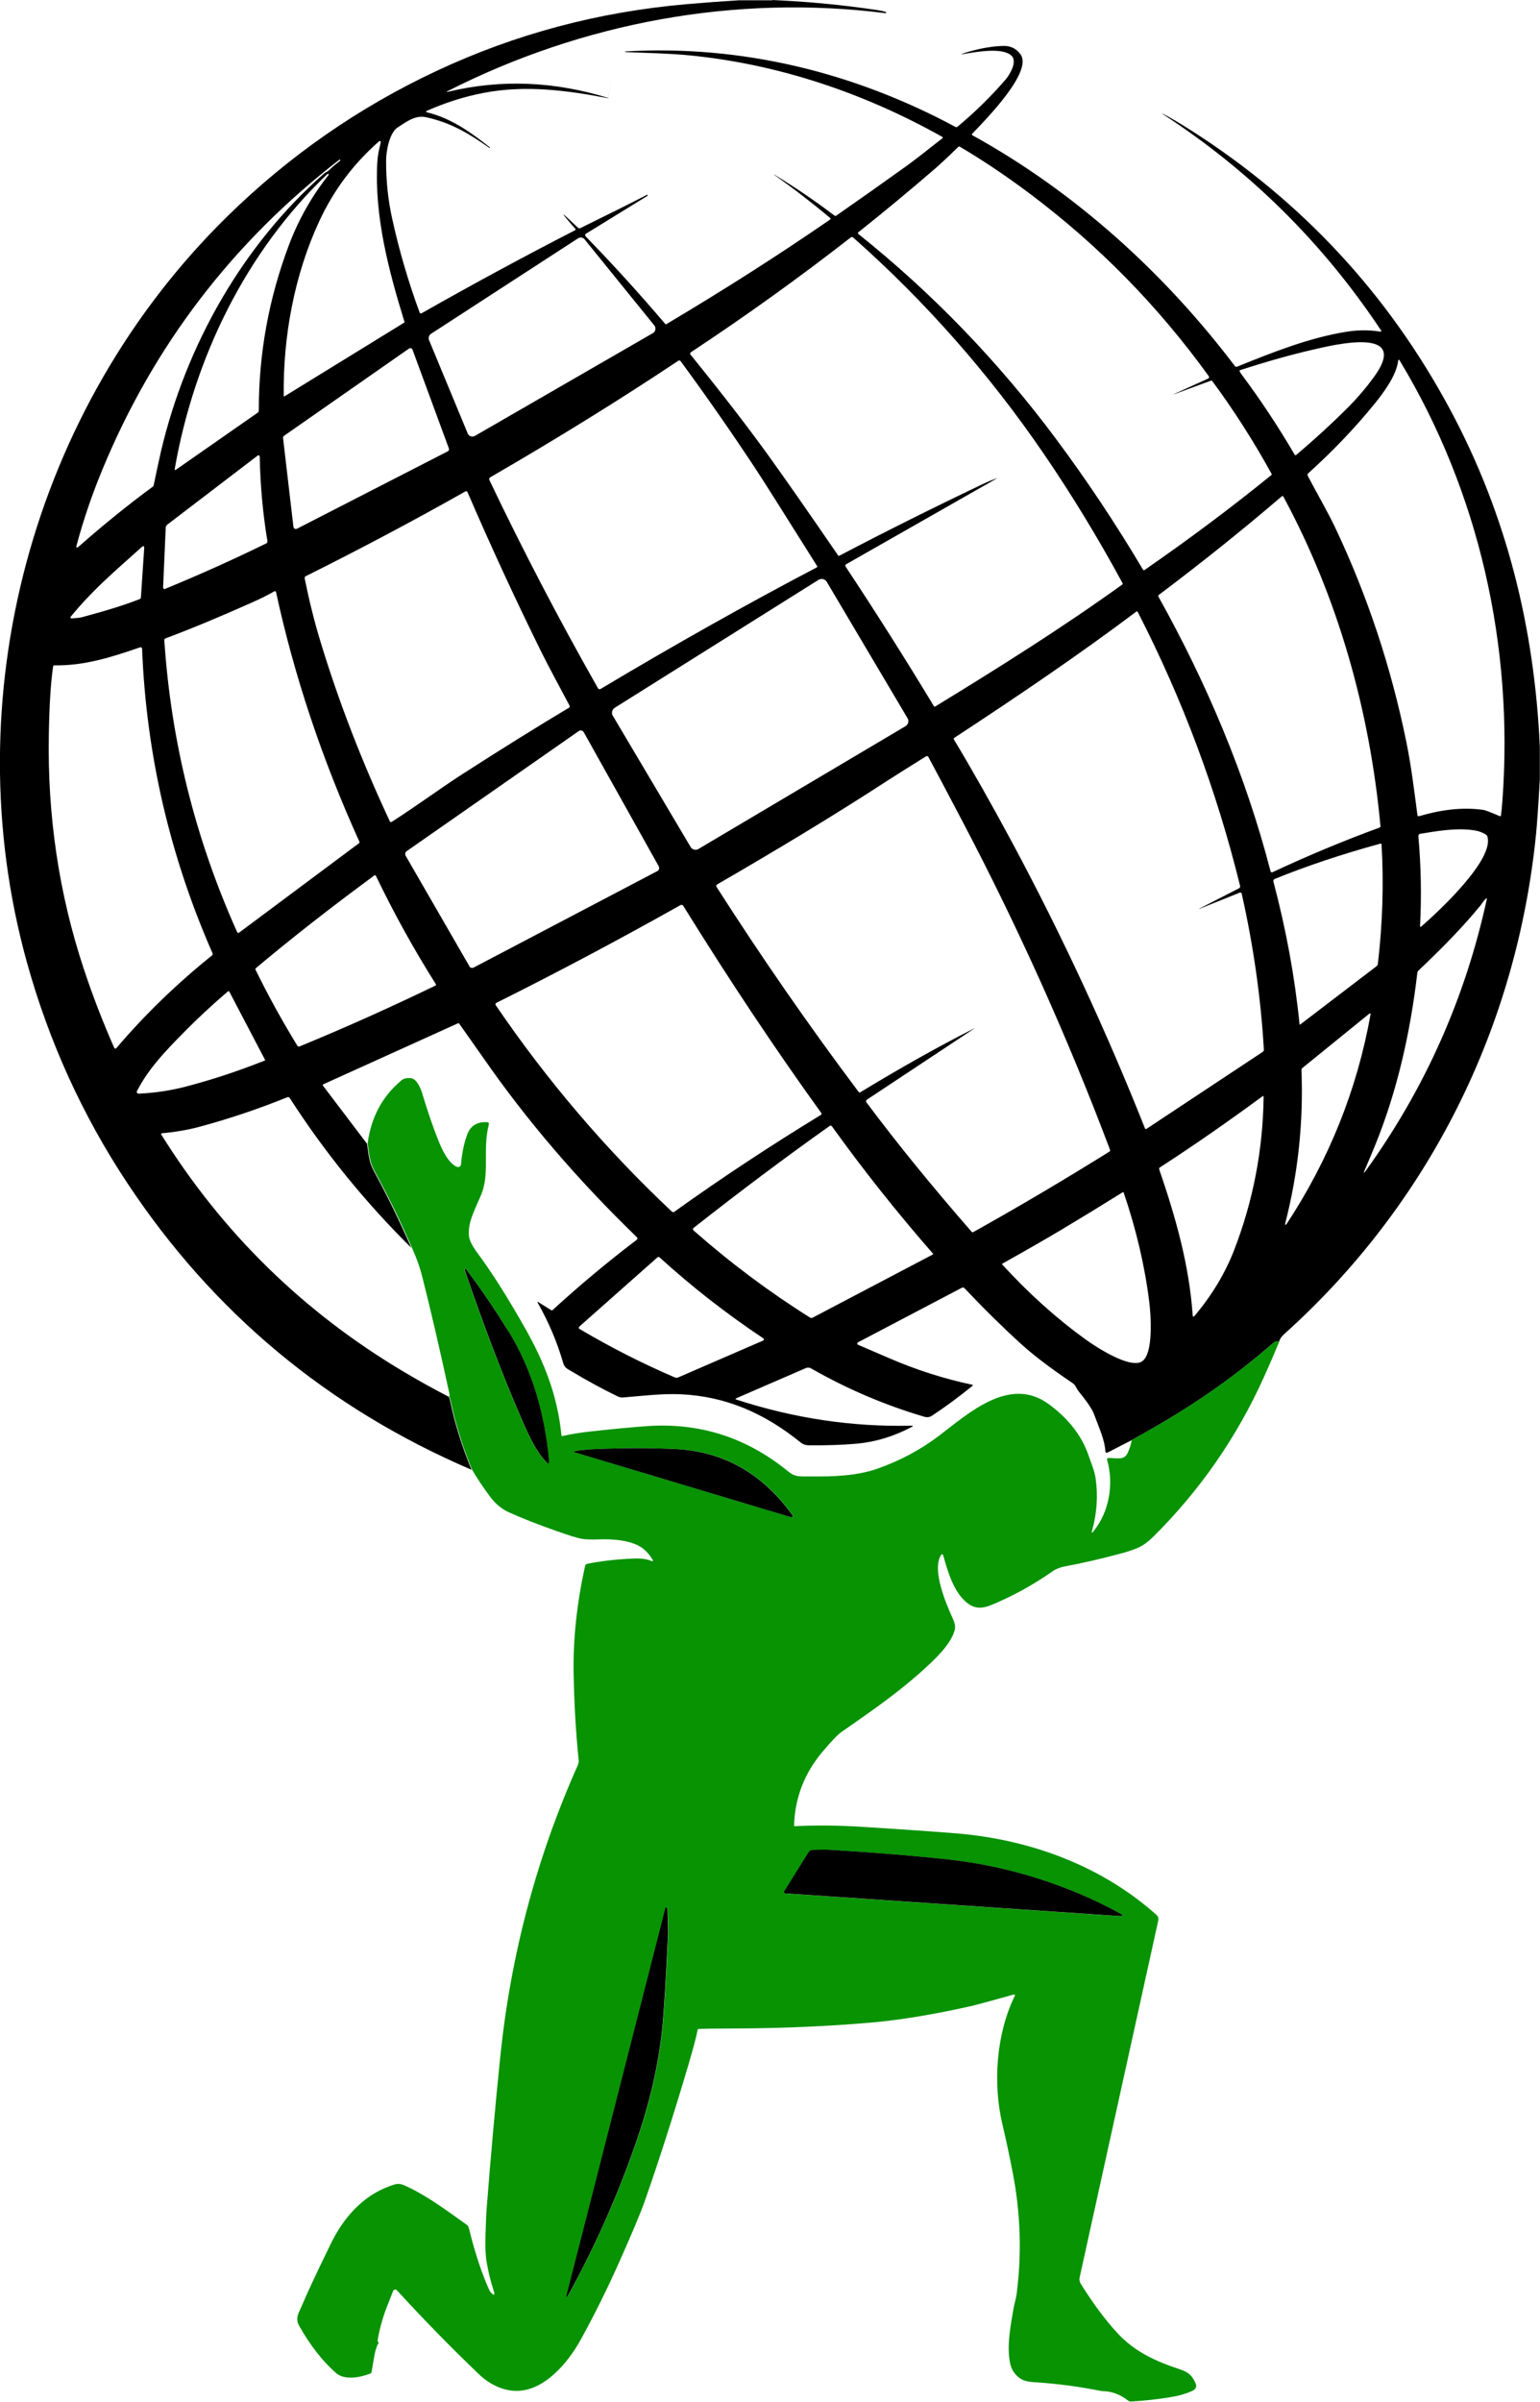 <?xml version="1.0" encoding="UTF-8"?>
<svg xmlns="http://www.w3.org/2000/svg" xmlns:xlink="http://www.w3.org/1999/xlink" xmlns:xodm="http://www.corel.com/coreldraw/odm/2003" xml:space="preserve" width="17.053mm" height="26.579mm" version="1.1" style="shape-rendering:geometricPrecision; text-rendering:geometricPrecision; image-rendering:optimizeQuality; fill-rule:evenodd; clip-rule:evenodd" viewBox="0 0 182.32 284.16">
 <defs>
  <style type="text/css">
   
    .fil0 {fill:black;fill-rule:nonzero}
    .fil1 {fill:#079302;fill-rule:nonzero}
   
  </style>
 </defs>
 <g id="Capa_x0020_1">
  <path class="fil0" d="M91.45 -0c4.18,0.18 8.35,0.58 12.48,1.2 0.32,0.05 0.64,0.12 0.95,0.22 0.02,0.01 0.04,0.03 0.04,0.05 0,0.01 -0,0.02 -0.01,0.02l-0.03 0.07c-0,0 -0,0.01 -0.01,0 -17.86,-2.26 -35.89,1.12 -51.8,9.18 -0.28,0.14 -0.27,0.17 0.04,0.1 6.2,-1.48 12.5,-1.23 18.91,0.75 0.01,0 0.01,-0 0.01,-0.01 0.43,-2.94 0.42,-2.93 -0.01,0.03 -0,0.01 -0.01,0.01 -0.02,0.01 -0,0 -0,0 -0,0 -4.89,-0.94 -9.82,-1.59 -14.81,-0.62 -2.26,0.44 -4.46,1.14 -6.61,2.09 -0.2,0.09 -0.19,0.16 0.02,0.21 2.84,0.7 5.15,2.36 7.39,4.13 0.01,0.01 0.01,0.03 0,0.06 -0.01,0.01 -0.02,0.02 -0.03,0.02 -0.01,0 -0.01,-0 -0.02,-0.01 -2.42,-1.71 -4.54,-2.98 -7.48,-3.63 -1.26,-0.28 -2.27,0.48 -3.38,1.2 -0.98,0.64 -1.37,2.82 -1.37,3.93 -0.01,2.41 0.24,4.72 0.73,6.92 0.83,3.77 1.91,7.44 3.23,11.03 0.05,0.13 0.13,0.17 0.26,0.1 6.12,-3.47 12.17,-6.74 18.15,-9.81 0,-0 0.01,-0 0.01,-0.01 0.05,-0.04 0.07,-0.11 0.03,-0.16 -0,-0 -0.01,-0.01 -0.01,-0.01 -0.47,-0.52 -0.88,-1 -1.22,-1.42 -0.26,-0.32 -0.24,-0.34 0.07,-0.07 0.31,0.28 0.79,0.73 1.46,1.37 0.08,0.08 0.18,0.1 0.28,0.05 3.39,-1.66 6.03,-2.98 7.91,-3.95 0.01,-0.01 0.02,-0.01 0.02,-0.01l0.04 0.07c0.02,0.03 0.01,0.05 -0.02,0.07l-7.23 4.45c-0.18,0.11 -0.19,0.24 -0.05,0.38 3.25,3.34 6.38,6.79 9.4,10.34 0.03,0.03 0.07,0.04 0.1,0.02 6.89,-4.09 13.36,-8.22 19.41,-12.39 0.03,-0.02 0.05,-0.06 0.05,-0.09 0,-0.03 -0.01,-0.06 -0.04,-0.09 -2.13,-1.78 -4.34,-3.49 -6.64,-5.11 0.01,-0 0.01,-0.01 0.01,-0.01 -0,-0 -0,-0 -0,-0 0,-0 0,-0.01 0.01,-0.01 0,0 0,0 0,0 2.44,1.48 4.82,3.1 7.12,4.84 0.07,0.06 0.15,0.06 0.23,0 2.72,-1.89 5.52,-3.87 8.39,-5.93 1.38,-1 2.83,-2.19 4.17,-3.22 0.02,-0.02 0.04,-0.04 0.04,-0.07 0,-0.03 -0.02,-0.06 -0.05,-0.08 -9.22,-5.18 -19.38,-8.61 -29.91,-9.65 -2.35,-0.23 -4.63,-0.27 -7.61,-0.39 -0.04,-0 -0.05,-0.02 -0.04,-0.04l0 -0c0.01,-0.03 0.02,-0.04 0.04,-0.04 13.76,-0.79 27.01,2.46 39.08,8.94 0.08,0.04 0.16,0.03 0.23,-0.03 2.06,-1.72 3.94,-3.56 5.64,-5.52 0.46,-0.52 1.55,-2.19 0.71,-2.92 -1.11,-0.97 -4.1,-0.41 -5.62,-0.17 -0.35,0.06 -0.36,0.03 -0.02,-0.08 1.65,-0.52 3.19,-0.82 4.62,-0.87 0.94,-0.04 1.65,0.31 2.15,1.03 1.42,2.07 -4.18,7.73 -5.73,9.35 -0.08,0.08 -0.07,0.14 0.03,0.2 12.15,6.71 22.69,16.26 31.06,27.3 0.06,0.08 0.17,0.11 0.26,0.07 4.28,-1.73 8.49,-3.4 12.87,-4.12 1.39,-0.23 2.75,-0.24 4.06,-0.03 0.15,0.02 0.18,-0.03 0.1,-0.16 -6.87,-10.33 -15.49,-18.86 -25.87,-25.6 -0.01,-0 -0.01,-0.01 -0.01,-0.01 0,-0 0,-0.01 0,-0.01 0,-0.02 0.01,-0.02 0.02,-0.01 0.82,0.41 1.98,1.09 3.47,2.04 13.08,8.36 23.27,19.35 30.59,32.99 6.7,12.48 9.98,25.85 10.61,39.91l0 3.83c-0.18,3.14 -0.33,5.27 -0.44,6.4 -2.28,22.94 -12.68,43.84 -29.84,59.25 -0.3,0.27 -0.49,0.55 -0.58,0.85 -0.24,-0.07 -0.5,0.01 -0.78,0.25 -4.15,3.63 -8.72,6.87 -13.7,9.74 -1.04,0.6 -2.05,1.18 -3.05,1.73l-2.81 1.44c-0.01,0 -0.02,0.01 -0.03,0.01 -0.08,0.02 -0.17,-0.02 -0.19,-0.11 -0,-0.01 -0.01,-0.02 -0.01,-0.03 -0.08,-1.34 -0.66,-2.57 -1.36,-4.45 -0.21,-0.56 -0.81,-1.45 -1.8,-2.66 -0.26,-0.32 -0.38,-0.76 -0.69,-0.96 -1.7,-1.15 -4.24,-2.93 -6.15,-4.67 -2.13,-1.94 -4.36,-4.13 -6.68,-6.58 -0.1,-0.1 -0.2,-0.12 -0.33,-0.05l-12.29 6.45c-0.05,0.03 -0.08,0.08 -0.08,0.14 0,0.06 0.04,0.12 0.1,0.15 0.46,0.19 1.67,0.72 3.65,1.57 3.23,1.4 6.52,2.45 9.88,3.16 0.03,0.01 0.05,0.03 0.05,0.06 0,0.02 -0.01,0.04 -0.02,0.05 -1.62,1.32 -3.22,2.5 -4.8,3.54 -0.28,0.19 -0.59,0.23 -0.93,0.13 -4.68,-1.38 -9.15,-3.29 -13.4,-5.72 -0.11,-0.06 -0.23,-0.09 -0.35,-0.09 -0.1,0 -0.19,0.02 -0.28,0.06l-8.19 3.55c-0.16,0.07 -0.16,0.13 0.01,0.18 6.8,2.21 13.68,3.24 20.65,3.08 0.26,-0.01 0.27,0.05 0.04,0.17 -2.11,1.11 -4.28,1.76 -6.49,1.96 -1.67,0.15 -3.55,0.21 -5.65,0.19 -0.38,-0 -0.74,-0.13 -1.02,-0.37 -4.21,-3.41 -8.84,-5.45 -14.22,-5.67 -2.13,-0.09 -4.37,0.18 -6.74,0.38 -0.22,0.02 -0.44,-0.02 -0.64,-0.12 -1.82,-0.88 -3.62,-1.86 -5.42,-2.94 -0.66,-0.39 -0.87,-0.43 -1.07,-1.1 -0.7,-2.42 -1.7,-4.76 -2.98,-7.03 -0.07,-0.13 -0.05,-0.16 0.08,-0.08l1.52 0.95c0.04,0.03 0.1,0.02 0.14,-0.01 3.13,-2.87 6.44,-5.64 9.94,-8.3 0.15,-0.11 0.15,-0.23 0.02,-0.36 -7.01,-6.78 -13.07,-13.86 -18.19,-21.25 -0.15,-0.22 -1.08,-1.54 -2.8,-3.97 -0.05,-0.07 -0.11,-0.08 -0.18,-0.05l-15.93 7.21c-0.04,0.02 -0.06,0.05 -0.06,0.09 0,0.02 0.01,0.04 0.02,0.06l5.22 6.88c0.2,1.17 0.19,2.09 0.79,3.19 1.61,2.96 3.09,6 4.45,9.12 -5.47,-5.41 -10.28,-11.33 -14.4,-17.74 -0.04,-0.06 -0.1,-0.09 -0.17,-0.09 -0.03,0 -0.05,0.01 -0.08,0.01 -3.43,1.39 -6.94,2.57 -10.52,3.53 -1.3,0.35 -2.94,0.62 -4.36,0.74 -0.01,0 -0.01,0 -0.02,0.01 -0.05,0.02 -0.08,0.07 -0.06,0.12 0,0.01 0.01,0.01 0.01,0.02 7.27,11.65 16.83,21 28.66,28.04 1.77,1.06 3.56,2.05 5.38,2.99 0.07,0.14 0.11,0.26 0.13,0.37 0.58,2.78 1.44,5.54 2.57,8.27 -17.01,-7.29 -30.59,-18.59 -40.74,-33.9 -5.34,-8.05 -9.31,-16.79 -11.92,-26.2 -8.61,-31.11 0.6,-65.48 23.68,-88.14 7.32,-7.19 15.6,-12.95 24.85,-17.28 9.28,-4.35 19.13,-6.98 29.57,-7.89 2.06,-0.18 4.12,-0.33 6.18,-0.46l3.99 0zm-43.62 38.2c0.05,-0.03 0.07,-0.09 0.05,-0.14 -1.88,-6.09 -3.57,-12.49 -3.21,-18.89 0.04,-0.77 0.19,-1.41 0.37,-2.16 0.09,-0.37 -0.01,-0.43 -0.29,-0.18 -2.94,2.6 -5.25,5.69 -6.92,9.27 -2.99,6.4 -4.33,13.75 -4.24,20.74 0,0 0,0 0,0 0,0.03 0.03,0.06 0.06,0.06 0.01,0 0.02,-0 0.03,-0.01l14.14 -8.7zm91.14 8.43l4.06 -1.84c0.07,-0.03 0.11,-0.1 0.11,-0.18 0,-0.04 -0.01,-0.08 -0.04,-0.11 -6.03,-8.35 -13.14,-15.58 -21.33,-21.7 -2.8,-2.09 -5.51,-3.9 -8.13,-5.44 -0.07,-0.04 -0.14,-0.04 -0.2,0.03 -1.15,1.12 -2.07,1.98 -2.76,2.58 -2.93,2.53 -5.95,5.03 -9.06,7.51 -0.03,0.02 -0.05,0.06 -0.05,0.1 0,0.04 0.02,0.08 0.05,0.1 8.82,7.05 16.63,15.15 23.43,24.29 3.65,4.9 7.07,10.04 10.27,15.43 0.02,0.04 0.06,0.06 0.11,0.06 0.03,0 0.05,-0.01 0.07,-0.02 5.32,-3.68 10.32,-7.42 15.01,-11.23 0.05,-0.04 0.06,-0.09 0.03,-0.15 -2.1,-3.81 -4.43,-7.47 -7.01,-10.96 -0.03,-0.04 -0.08,-0.07 -0.13,-0.07 -0.02,0 -0.04,0 -0.05,0.01l-4.37 1.61c-0,0 -0,0 -0.01,0 -0.01,0 -0.02,-0.01 -0.02,-0.02 0,-0.01 0,-0.01 0.01,-0.01zm-100.56 -26.13c0.17,-0.15 0.35,-0.18 0.55,-0.37 0.41,-0.42 0.86,-0.75 1.31,-1.12 0,-0 0,-0 0.01,-0.01 0.02,-0.02 0.02,-0.05 -0,-0.07 -0,-0 -0,-0 -0.01,-0.01l-0.06 -0.05 -0 0c-12.65,9.76 -22.03,22.01 -28.12,36.76 -1.2,2.91 -2.21,5.86 -3.01,8.84 -0.1,0.35 -0.01,0.41 0.27,0.17 2.92,-2.57 5.83,-4.92 8.71,-7.04 0.08,-0.06 0.13,-0.13 0.14,-0.22 0.37,-1.78 0.66,-3.12 0.87,-4.03 2.95,-12.5 9.65,-24.36 19.34,-32.86zm0.35 0.09c-9.63,9.15 -15.77,21.73 -18.07,34.87 -0.03,0.16 0.02,0.19 0.16,0.1l9.65 -6.73c0.09,-0.06 0.14,-0.16 0.14,-0.26 -0.01,-6.76 1.19,-13.3 3.58,-19.62 1.15,-3.03 2.72,-5.79 4.71,-8.29 0,-0.01 0,-0.01 0,-0.01l-0.05 -0.05c-0.04,-0.04 -0.08,-0.04 -0.12,-0zm79.24 36.02l-17.81 10.14c-0.13,0.08 -0.16,0.18 -0.07,0.3 3.59,5.42 7.08,10.93 10.45,16.51 0.02,0.03 0.05,0.05 0.09,0.05 0.02,0 0.04,-0.01 0.06,-0.02 7.72,-4.72 15.07,-9.34 22.13,-14.42 0.07,-0.05 0.08,-0.11 0.04,-0.19 -2.91,-5.36 -6,-10.44 -9.29,-15.25 -6.47,-9.47 -14,-18.02 -22.59,-25.63 -0.08,-0.07 -0.21,-0.07 -0.29,-0.01 -6.12,4.77 -12.42,9.29 -18.92,13.58 -0.01,0 -0.01,0.01 -0.01,0.01 -0.09,0.07 -0.11,0.19 -0.04,0.28 0,0 0,0.01 0.01,0.01 3.73,4.6 6.81,8.59 9.24,11.96 2.14,2.98 4.88,6.91 8.23,11.79 0.02,0.03 0.05,0.05 0.08,0.05 0.02,0 0.03,-0 0.04,-0.01 5.55,-2.91 11.15,-5.7 16.8,-8.39 0.75,-0.36 1.37,-0.62 1.85,-0.78 0.04,-0.01 0.05,-0.01 0.01,0.01zm-48.77 -28.29c-0.11,-0.14 -0.29,-0.22 -0.47,-0.22 -0.12,0 -0.23,0.03 -0.33,0.1l-17.4 11.29c-0.17,0.11 -0.28,0.3 -0.28,0.51 0,0.08 0.02,0.16 0.04,0.23l4.58 11.05c0.09,0.23 0.31,0.37 0.56,0.37 0.11,0 0.21,-0.03 0.3,-0.08l21.07 -12.16c0.19,-0.11 0.3,-0.31 0.3,-0.52 0,-0.14 -0.05,-0.27 -0.13,-0.38l-8.25 -10.18zm77.59 15.46c-0.07,0.02 -0.09,0.07 -0.06,0.13 0.03,0.09 0.09,0.19 0.17,0.31 2.29,3.06 4.4,6.25 6.35,9.58 0.02,0.04 0.06,0.06 0.1,0.06 0.03,0 0.05,-0.01 0.07,-0.03 2.26,-1.91 4.36,-3.84 6.3,-5.79 1.01,-1.02 1.98,-2.16 2.9,-3.42 4.45,-6.1 -4.85,-3.79 -7.09,-3.28 -2.64,0.6 -5.55,1.42 -8.74,2.45zm-97.98 -2.41c-0.04,-0.11 -0.14,-0.18 -0.26,-0.18 -0.06,0 -0.11,0.02 -0.16,0.05l-14.79 10.32c-0.07,0.05 -0.12,0.14 -0.12,0.23 0,0.01 0,0.02 0,0.03l1.23 10.52c0.02,0.14 0.14,0.25 0.28,0.25 0.04,0 0.09,-0.01 0.13,-0.03l17.86 -9.16c0.09,-0.05 0.15,-0.14 0.15,-0.25 0,-0.03 -0.01,-0.07 -0.02,-0.1l-4.3 -11.67zm126.81 54.46c0.2,0.03 0.83,0.27 1.89,0.73 0.09,0.04 0.14,0.01 0.16,-0.09 0.05,-0.35 0.11,-0.94 0.17,-1.75 1.34,-18.2 -2.72,-36.41 -12.14,-52.03 -0.11,-0.19 -0.18,-0.18 -0.21,0.04 -0.22,1.68 -1.63,3.62 -2.79,5.05 -2.32,2.85 -4.93,5.59 -7.84,8.21 -0.06,0.05 -0.09,0.12 -0.09,0.2 0,0.04 0.01,0.08 0.03,0.12 1.08,2.06 2.36,4.24 3.29,6.21 3.79,8.03 6.57,16.42 8.36,25.19 0.58,2.82 0.9,5.46 1.33,8.73 0.01,0.08 0.08,0.14 0.15,0.14 0.01,0 0.03,-0 0.04,-0.01 2.46,-0.73 5.07,-1.12 7.66,-0.74zm-117.59 -39.39c-0.13,0.08 -0.18,0.24 -0.11,0.38 3.96,8.3 8.24,16.5 12.85,24.62 0,0 0,0 0,0 0.06,0.1 0.19,0.13 0.29,0.08 0,0 0,-0 0,-0 8.8,-5.25 17.33,-10.05 25.59,-14.38 0.08,-0.04 0.1,-0.11 0.05,-0.18 -4,-6.37 -6.43,-10.21 -7.3,-11.53 -2.85,-4.31 -5.8,-8.55 -8.85,-12.7 -0.04,-0.05 -0.1,-0.08 -0.17,-0.08 -0.04,0 -0.08,0.01 -0.12,0.04 -6.81,4.54 -14.22,9.13 -22.23,13.77zm-38.27 5.65c-0.1,0.08 -0.17,0.2 -0.17,0.33l-0.31 7.09c0,0.01 0,0.02 0,0.04 0.02,0.09 0.1,0.15 0.19,0.14 0.01,-0 0.02,-0.01 0.03,-0.01 3.99,-1.64 7.99,-3.43 12,-5.39 0.1,-0.05 0.15,-0.16 0.13,-0.27 -0.55,-3.31 -0.85,-6.65 -0.91,-10 0,-0.02 -0,-0.03 -0.01,-0.05 -0.03,-0.08 -0.11,-0.12 -0.19,-0.09 -0.01,0.01 -0.03,0.01 -0.04,0.02l-10.73 8.19zm26.37 35.09c0.05,0.1 0.12,0.12 0.21,0.06 2.79,-1.77 5.69,-3.92 8.28,-5.59 4.46,-2.87 8.69,-5.51 12.7,-7.91 0.11,-0.07 0.13,-0.15 0.07,-0.27 -1.14,-2.17 -2.41,-4.46 -3.46,-6.59 -3.07,-6.24 -5.94,-12.46 -8.61,-18.65 -0,-0 -0,-0.01 -0,-0.01 -0.04,-0.09 -0.15,-0.12 -0.24,-0.08 -0,0 -0.01,0 -0.01,0 -6,3.39 -12.3,6.74 -18.9,10.03 -0.08,0.04 -0.13,0.12 -0.13,0.21 0,0.02 0,0.03 0,0.05 0.53,2.62 1.14,5.08 1.84,7.38 2.16,7.13 4.91,14.25 8.24,21.36zm105.79 -38.41c-0.06,-0.1 -0.13,-0.11 -0.21,-0.04 -4.54,3.89 -9.39,7.78 -14.54,11.65 -0.08,0.06 -0.09,0.13 -0.05,0.22 5.7,10.21 10.33,21.11 13.27,32.49 0.02,0.07 0.08,0.12 0.15,0.12 0.02,0 0.05,-0.01 0.07,-0.01 4.24,-1.98 8.46,-3.74 12.67,-5.28 0.08,-0.03 0.13,-0.11 0.12,-0.2 -1.26,-13.6 -5.01,-26.96 -11.48,-38.94zm-135.38 12.09c0.06,-0.03 0.1,-0.08 0.11,-0.15l0.39 -5.82c0.02,-0.3 -0.08,-0.35 -0.31,-0.15 -3.74,3.34 -5.89,5.19 -8.39,8.23 -0.02,0.02 -0.03,0.05 -0.03,0.08 0,0.07 0.06,0.12 0.12,0.12 0,0 0.01,0 0.01,0 0.62,-0.04 1.04,-0.09 1.25,-0.15 2.96,-0.79 5.24,-1.51 6.84,-2.15zm65.18 29.34c0.13,0.21 0.35,0.34 0.6,0.34 0.12,0 0.25,-0.03 0.35,-0.1l24.5 -14.52c0.21,-0.13 0.34,-0.35 0.34,-0.6 0,-0.12 -0.03,-0.25 -0.1,-0.35l-9.56 -16.13c-0.12,-0.21 -0.35,-0.34 -0.6,-0.34 -0.13,0 -0.26,0.04 -0.37,0.1l-24.13 15.14c-0.2,0.13 -0.33,0.35 -0.33,0.59 0,0.12 0.03,0.25 0.1,0.35l9.2 15.51zm-53.45 10.15l14.21 -10.59c0.06,-0.05 0.07,-0.1 0.04,-0.17 -4.41,-9.73 -7.71,-19.57 -9.87,-29.54 -0,-0.01 -0,-0.01 -0.01,-0.02 -0.03,-0.07 -0.1,-0.1 -0.17,-0.08 -0.01,0 -0.01,0.01 -0.02,0.01 -0.67,0.39 -1.54,0.83 -2.62,1.31 -3.85,1.72 -7.27,3.14 -10.27,4.26 -0.08,0.03 -0.14,0.11 -0.14,0.19 0,0 0,0.01 0,0.01 0.8,12 3.67,23.52 8.63,34.56 0.02,0.05 0.07,0.08 0.13,0.08 0.03,0 0.06,-0.01 0.08,-0.03zm113.92 -2.96l4.46 -2.29c0.12,-0.06 0.17,-0.16 0.13,-0.3 -2.76,-11.23 -6.79,-22.03 -12.12,-32.41 -0,-0 -0,-0.01 -0.01,-0.01 -0.03,-0.05 -0.1,-0.06 -0.14,-0.03 -0,0 -0,0 -0.01,0.01 -6.75,5.08 -14.14,10.08 -21.54,14.93 -0.08,0.05 -0.1,0.12 -0.05,0.21 2.19,3.65 4.51,7.75 6.96,12.31 5.82,10.86 11.04,22.09 15.66,33.71 0.02,0.04 0.06,0.07 0.1,0.07 0.02,0 0.04,-0.01 0.06,-0.02l13.78 -9.12c0.09,-0.06 0.13,-0.14 0.13,-0.25 -0.36,-6.16 -1.24,-12.31 -2.62,-18.44 -0.03,-0.15 -0.12,-0.2 -0.26,-0.14l-4.53 1.82c-0.36,0.15 -0.37,0.13 -0.02,-0.05zm-117.12 5.65c0.08,-0.06 0.1,-0.17 0.06,-0.26 -5.06,-11.51 -7.84,-23.52 -8.34,-36.03 -0,-0.1 -0.08,-0.17 -0.18,-0.17 -0.02,0 -0.04,0 -0.06,0.01 -3.36,1.16 -6.6,2.19 -10.13,2.13 -0.09,-0 -0.14,0.04 -0.16,0.13 -0.28,1.86 -0.45,4.56 -0.51,8.08 -0.17,9.6 1.2,18.78 4.09,27.56 1.06,3.21 2.27,6.35 3.63,9.43 0.08,0.18 0.18,0.2 0.31,0.05 3.33,-3.91 7.1,-7.56 11.29,-10.93zm30.45 1.28c0.07,0.13 0.21,0.2 0.35,0.2 0.07,0 0.13,-0.02 0.19,-0.05l21.74 -11.41c0.13,-0.07 0.21,-0.21 0.21,-0.36 0,-0.07 -0.02,-0.14 -0.05,-0.2l-8.88 -15.87c-0.07,-0.13 -0.21,-0.21 -0.35,-0.21 -0.08,0 -0.16,0.03 -0.23,0.07l-20.39 14.22c-0.11,0.08 -0.17,0.2 -0.17,0.33 0,0.07 0.02,0.14 0.05,0.2l7.54 13.06zm59.75 7.4l-12.64 8.37c-0.15,0.1 -0.17,0.23 -0.06,0.37 3.68,4.92 7.83,10.01 12.44,15.29 0.03,0.03 0.07,0.05 0.11,0.05 0.02,0 0.05,-0.01 0.07,-0.02 5.48,-3.06 10.85,-6.24 16.13,-9.53 0.08,-0.05 0.1,-0.12 0.07,-0.2 -5.03,-13.33 -10.84,-26.24 -17.41,-38.75 -1.97,-3.75 -3.33,-6.32 -4.09,-7.72 -0.07,-0.14 -0.18,-0.16 -0.31,-0.08 -2.08,1.29 -3.67,2.3 -4.79,3.02 -6.48,4.21 -13.1,8.17 -19.91,12.12 -0.13,0.08 -0.16,0.18 -0.07,0.31 5.35,8.36 10.95,16.44 16.82,24.25 0.03,0.04 0.07,0.06 0.11,0.06 0.02,0 0.05,-0.01 0.07,-0.02 4.74,-2.88 9.22,-5.4 13.45,-7.54 0.15,-0.08 0.16,-0.07 0.01,0.03zm52.97 -12.1c2.16,-1.88 8.66,-7.95 7.82,-10.65 -0.03,-0.09 -0.09,-0.17 -0.17,-0.22 -0.42,-0.27 -0.92,-0.45 -1.52,-0.53 -2.18,-0.29 -4.36,0.13 -6.26,0.43 -0.13,0.02 -0.22,0.13 -0.22,0.26 0,0.01 0,0.01 0,0.02 0.32,3.59 0.38,7.13 0.2,10.61 -0.01,0.14 0.04,0.16 0.14,0.07zm-14.44 11.54c0,0.03 0.03,0.06 0.07,0.06 0.01,0 0.03,-0.01 0.04,-0.01l9 -6.87c0.11,-0.09 0.18,-0.2 0.19,-0.34 0.56,-4.81 0.7,-9.5 0.43,-14.09 -0,-0 -0,-0.01 -0,-0.01 -0.01,-0.06 -0.06,-0.09 -0.12,-0.09 -0,0 -0.01,0 -0.01,0 -4.58,1.26 -8.75,2.65 -12.51,4.18 -0.1,0.04 -0.17,0.14 -0.17,0.25 0,0.02 0,0.05 0.01,0.07 1.5,5.66 2.53,11.27 3.09,16.84zm-102.26 -4.57c0.03,-0.01 0.05,-0.05 0.05,-0.08 0,-0.02 -0,-0.03 -0.01,-0.05 -2.61,-4.13 -4.97,-8.4 -7.1,-12.82 -0.05,-0.1 -0.12,-0.12 -0.21,-0.05 -5.15,3.79 -9.82,7.44 -14.01,10.96 -0.05,0.04 -0.07,0.12 -0.04,0.18 1.48,3.02 3.13,6.02 4.95,8.99 0.06,0.1 0.15,0.13 0.26,0.09 5.32,-2.18 10.69,-4.59 16.11,-7.21zm123.6 -9.34c-1.87,2.31 -4.61,5.11 -7.25,7.59 -0.07,0.07 -0.11,0.15 -0.12,0.24 -0.83,7.09 -2.37,13.93 -4.96,20.33 -0.28,0.68 -0.7,1.69 -1.27,3.03 -0.17,0.41 -0.13,0.43 0.13,0.07 6.99,-9.69 11.77,-20.41 14.33,-32.15 0.02,-0.1 -0.01,-0.12 -0.09,-0.05 -0.3,0.25 -0.58,0.72 -0.75,0.94zm-94.26 -0.05c-0.09,-0.15 -0.22,-0.18 -0.37,-0.1 -7.26,4.08 -14.51,7.93 -21.77,11.55 -0.07,0.03 -0.11,0.1 -0.11,0.17 0,0.04 0.01,0.08 0.03,0.11 6.08,8.92 13.02,17.06 20.84,24.41 0.1,0.1 0.21,0.1 0.32,0.02 5.48,-3.93 11.26,-7.74 17.32,-11.44 0.1,-0.06 0.12,-0.15 0.05,-0.25 -5.39,-7.47 -10.83,-15.63 -16.32,-24.48zm-49.56 18.28c0.02,-0.01 0.04,-0.03 0.04,-0.05 0,-0.01 -0,-0.02 -0.01,-0.03l-4.23 -8.07c-0.02,-0.04 -0.06,-0.06 -0.1,-0.06 -0.03,0 -0.05,0.01 -0.07,0.03 -1.78,1.52 -3.49,3.1 -5.12,4.75 -2.42,2.45 -4.27,4.4 -5.64,7.03 -0.02,0.03 -0.03,0.07 -0.03,0.1 0,0.12 0.1,0.22 0.22,0.22 0,0 0.01,0 0.01,0 1.89,-0.09 3.7,-0.36 5.43,-0.8 3.14,-0.81 6.3,-1.85 9.49,-3.12zm120.82 19.2c-0.02,0.08 -0.02,0.16 0,0.22 0.01,0.02 0.03,0.03 0.05,0.03 0.02,0 0.03,-0.01 0.04,-0.02 5.07,-7.68 8.4,-15.97 9.99,-24.85 0.03,-0.19 -0.02,-0.22 -0.17,-0.1l-7.89 6.4c-0.07,0.05 -0.11,0.14 -0.11,0.23 0,0 0,0.01 0,0.01 0.24,6.18 -0.4,12.21 -1.91,18.09zm-14.84 -6.57c-0.06,0.04 -0.1,0.11 -0.1,0.18 0,0.03 0,0.05 0.01,0.07 1.95,5.68 3.54,11.28 3.96,17.23 0.02,0.23 0.1,0.25 0.24,0.08 2.07,-2.46 3.63,-5.07 4.69,-7.82 2.23,-5.78 3.39,-11.81 3.47,-18.1 -0,-0.04 -0.03,-0.07 -0.07,-0.07 -0.02,0 -0.03,0.01 -0.04,0.01 -4.2,3.09 -8.25,5.9 -12.15,8.42zm-55.2 7.49c4.35,3.83 8.94,7.26 13.77,10.29 0.09,0.06 0.21,0.06 0.31,0.01l14.22 -7.47c0,-0 0.01,-0 0.01,-0 0.03,-0.02 0.04,-0.07 0.02,-0.1 -0,-0 -0,-0 -0.01,-0.01 -4.24,-4.85 -8.23,-9.87 -11.96,-15.06 -0.06,-0.08 -0.18,-0.11 -0.27,-0.04 -5.32,3.77 -10.68,7.79 -16.09,12.05 -0.13,0.1 -0.13,0.21 -0.01,0.32zm43.73 -0.22c-2.19,1.3 -4.58,2.67 -7.19,4.13 -0.02,0.01 -0.04,0.04 -0.04,0.06 0,0.02 0.01,0.03 0.02,0.04 3.15,3.44 6.45,6.4 9.89,8.88 1.13,0.82 5.17,3.47 6.62,2.61 1.46,-0.86 1.07,-5.67 0.9,-7.06 -0.52,-4.21 -1.53,-8.53 -3.03,-12.94 -0.01,-0.03 -0.04,-0.05 -0.07,-0.05 -0.01,0 -0.03,0 -0.04,0.01 -2.53,1.58 -4.89,3.02 -7.07,4.32zm-57.29 11.6c-0.01,0.01 -0.01,0.01 -0.02,0.02 -0.05,0.07 -0.04,0.17 0.03,0.22 0.01,0.01 0.01,0.01 0.02,0.01 3.64,2.16 7.4,4.07 11.29,5.74 0.14,0.06 0.3,0.06 0.43,-0.01l10.03 -4.35c0.01,-0.01 0.02,-0.01 0.03,-0.02 0.06,-0.05 0.07,-0.15 0.02,-0.21 -0.01,-0.01 -0.02,-0.02 -0.03,-0.03 -4.36,-2.91 -8.46,-6.1 -12.28,-9.58 -0.07,-0.07 -0.19,-0.07 -0.26,-0l-9.26 8.2z"></path>
  <path class="fil1" d="M133.94 170.41c0.99,-0.55 2.01,-1.13 3.05,-1.73 4.98,-2.87 9.54,-6.11 13.7,-9.74 0.27,-0.24 0.53,-0.32 0.78,-0.25 -0.59,1.43 -1.2,2.84 -1.83,4.23 -3.19,7.09 -7.55,13.38 -13.07,18.87 -0.6,0.59 -1.16,1.01 -1.68,1.26 -0.53,0.25 -1.2,0.48 -2.02,0.71 -2.44,0.66 -4.74,1.19 -6.89,1.59 -0.37,0.07 -0.97,0.28 -1.28,0.5 -1.95,1.38 -4.01,2.56 -6.19,3.55 -1.66,0.75 -2.8,1.33 -4.19,0.1 -1.42,-1.25 -2.11,-3.52 -2.63,-5.39 -0.08,-0.28 -0.19,-0.29 -0.33,-0.04 -1,1.73 0.59,5.58 1.44,7.43 0.25,0.54 0.33,0.99 0.23,1.35 -0.38,1.42 -1.69,2.8 -2.76,3.83 -3.25,3.1 -6.57,5.41 -10.62,8.22 -0.44,0.3 -1.18,1.07 -2.23,2.31 -2.18,2.56 -3.31,5.49 -3.41,8.77 -0,0.06 0.03,0.09 0.09,0.09 2.53,-0.13 5.27,-0.1 8.22,0.09 6.24,0.4 10.14,0.68 11.7,0.83 8.39,0.83 16.59,3.92 22.91,9.59 0.18,0.16 0.25,0.4 0.2,0.63 -1.9,8.61 -5,22.69 -9.31,42.24 -0.07,0.31 0.02,0.59 0.21,0.89 1.44,2.28 2.85,4.18 4.24,5.68 2.06,2.24 4.51,3.34 7.41,4.31 1.02,0.34 1.4,0.69 1.83,1.57 0.22,0.45 0.09,0.79 -0.39,1 -0.71,0.32 -1.5,0.55 -2.38,0.7 -1.77,0.29 -3.39,0.47 -4.87,0.54 -0.11,0.01 -0.2,-0.02 -0.29,-0.09 -0.96,-0.76 -2,-1.14 -3.12,-1.14 -2.72,-0.54 -5.41,-0.9 -8.07,-1.06 -0.7,-0.04 -1.22,-0.18 -1.57,-0.41 -0.66,-0.44 -1.07,-1.04 -1.23,-1.82 -0.44,-2.09 0.08,-4.63 0.47,-6.85 0.15,-0.54 0.25,-1 0.3,-1.37 0.61,-4.71 0.47,-9.43 -0.43,-14.16 -0.38,-1.99 -0.8,-3.97 -1.26,-5.92 -1.12,-4.74 -0.77,-10.59 1.48,-15.2 0.01,-0.01 0.01,-0.03 0.01,-0.04 0,-0.06 -0.04,-0.1 -0.1,-0.1 -0.01,0 -0.02,0 -0.03,0 -2.77,0.78 -4.41,1.22 -4.91,1.34 -4.43,1 -8.37,1.66 -11.83,1.97 -5.07,0.45 -10.5,0.68 -15.74,0.71 -2.67,0.01 -4.27,0.03 -4.8,0.06 -0.1,0 -0.15,0.05 -0.17,0.15 -0.13,0.72 -0.5,2.14 -1.13,4.26 -1.71,5.78 -3.41,11.09 -5.11,15.94 -0.47,1.34 -1.49,3.78 -3.06,7.3 -1.37,3.07 -2.88,6.12 -4.55,9.15 -1.47,2.66 -4.32,6.12 -7.72,6.02 -1.57,-0.04 -3.12,-0.84 -4.26,-1.92 -3.38,-3.23 -6.63,-6.56 -9.76,-9.98 -0.01,-0.02 -0.03,-0.03 -0.05,-0.04 -0.12,-0.08 -0.29,-0.05 -0.37,0.07 -0.01,0.02 -0.02,0.04 -0.03,0.05l-0.53 1.36c-0.63,1.52 -1.06,3.01 -1.3,4.46 -0.02,0.12 0.02,0.22 0.14,0.3 -0.47,0.66 -0.56,1.84 -0.86,3.47 -0.02,0.09 -0.08,0.16 -0.16,0.19 -1.31,0.49 -3.06,0.81 -4.08,-0.1 -1.61,-1.42 -3.06,-3.29 -4.36,-5.61 -0.33,-0.59 -0.2,-1.13 0.05,-1.67 0.34,-0.75 0.67,-1.5 0.98,-2.22 0.9,-1.96 1.82,-3.89 2.76,-5.8 0.87,-1.77 1.91,-3.23 3.13,-4.39 1.28,-1.22 2.74,-2.08 4.4,-2.59 0.36,-0.11 0.74,-0.08 1.15,0.1 2.48,1.09 4.77,2.79 7.44,4.7 0.1,0.07 0.18,0.23 0.24,0.47 0.61,2.52 1.34,4.77 2.18,6.76 0.16,0.37 0.27,0.6 0.33,0.67 0.46,0.52 0.59,0.45 0.37,-0.21 -0.35,-1.07 -0.61,-2.18 -0.81,-3.33 -0.13,-0.75 -0.17,-1.81 -0.13,-3.18 0.04,-1.52 0.09,-2.58 0.14,-3.18 0.47,-6.07 1.01,-12.08 1.62,-18.03 1.25,-12.05 4.31,-23.52 9.19,-34.43 0.07,-0.17 0.1,-0.35 0.08,-0.53 -0.35,-3.4 -0.54,-6.88 -0.6,-10.42 -0.06,-4.05 0.4,-8.24 1.36,-12.58 0.03,-0.12 0.12,-0.21 0.24,-0.24 1.58,-0.33 3.42,-0.54 5.5,-0.63 0.89,-0.04 1.61,0.06 2.16,0.31 0.01,0 0.02,0.01 0.04,0.01 0.05,0 0.09,-0.04 0.09,-0.09 0,-0.01 -0,-0.03 -0.01,-0.04 -0.34,-0.58 -0.75,-1.06 -1.23,-1.42 -1.24,-0.93 -3.54,-1.1 -5.04,-1.04 -1.01,0.04 -1.74,0.01 -2.19,-0.07 -0.49,-0.09 -1.49,-0.4 -2.99,-0.93 -2.16,-0.76 -4.01,-1.49 -5.57,-2.19 -0.85,-0.38 -1.59,-0.99 -2.21,-1.81 -0.82,-1.09 -1.54,-2.16 -2.17,-3.24 -1.13,-2.73 -1.98,-5.48 -2.57,-8.27 -0.02,-0.11 -0.07,-0.23 -0.13,-0.37 -0.01,-0.02 -0,-0.06 0.02,-0.11 0.02,-0.06 0.03,-0.12 0.01,-0.18 -1.14,-5.27 -2.22,-9.93 -3.25,-13.99 -0.27,-1.06 -0.67,-2.18 -1.21,-3.36 -1.35,-3.12 -2.84,-6.16 -4.45,-9.12 -0.6,-1.1 -0.59,-2.02 -0.79,-3.19 0.41,-3.1 1.74,-5.59 4.01,-7.48 0.26,-0.22 0.64,-0.3 1.12,-0.26 0.69,0.07 1.17,1.24 1.33,1.78 0.61,2.04 1.25,3.92 1.94,5.65 0.39,0.97 1.12,2.59 2.15,3.06 0.05,0.02 0.1,0.03 0.15,0.03 0.19,0 0.34,-0.14 0.36,-0.33 0.11,-1.33 0.36,-2.5 0.73,-3.51 0.39,-1.05 1.19,-1.54 2.38,-1.47 0,0 0.01,0 0.02,0 0.11,0.01 0.18,0.11 0.17,0.22 -0,0.01 -0,0.01 -0,0.02 -0.8,3.12 0.18,5.79 -0.96,8.46 -0.71,1.67 -1.59,3.23 -1.39,4.83 0.06,0.49 0.39,1.13 0.99,1.94 1.68,2.26 3.56,5.23 5.64,8.9 2.3,4.06 3.85,8.01 4.31,12.69 0.01,0.04 0.04,0.08 0.09,0.08 0.01,0 0.01,-0 0.02,-0 0.95,-0.22 2.05,-0.4 3.3,-0.54 2.52,-0.28 4.73,-0.49 6.62,-0.63 6.26,-0.46 11.85,1.31 16.77,5.32 0.93,0.75 1.33,0.61 2.79,0.63 2.55,0.02 5.38,-0.06 7.85,-0.93 2.66,-0.94 5.07,-2.23 7.25,-3.88 3.52,-2.67 8.37,-7.14 13,-3.75 2.13,1.56 3.84,3.55 4.69,6.01 0.33,0.96 0.72,1.84 0.85,2.71 0.31,2.09 0.17,4.19 -0.42,6.3 -0.07,0.25 -0.02,0.27 0.14,0.07 1.91,-2.32 2.47,-5.63 1.65,-8.49 -0,-0.02 -0.01,-0.03 -0.01,-0.05 0,-0.1 0.08,-0.18 0.18,-0.18 0,0 0,0 0,0 1.15,0.02 1.89,0.3 2.3,-0.67 0.23,-0.54 0.38,-1.01 0.44,-1.41zm-73.73 -12.88c-1.35,-2.19 -3.02,-4.68 -4.83,-7.09 -0.39,-0.52 -0.48,-0.47 -0.27,0.14 2.11,6.15 4.18,11.59 6.2,16.32 1.05,2.46 1.94,4.56 3.33,6.06 0.26,0.28 0.38,0.23 0.34,-0.16 -0.49,-5.42 -1.95,-10.68 -4.79,-15.28zm33.54 21.62c-3.49,-4.77 -7.95,-7.44 -13.89,-7.71 -2.76,-0.13 -5.81,-0.13 -9.13,0 -0.99,0.04 -1.84,0.12 -2.57,0.24 -0.26,0.04 -0.26,0.1 -0.01,0.18l25.38 7.61c0.38,0.12 0.46,0.01 0.22,-0.32zm38.86 47.25c-6.16,-3.38 -13.27,-5.59 -20.06,-6.35 -3.96,-0.44 -8.69,-0.83 -14.18,-1.17 -0.7,-0.04 -1.4,-0.01 -2.14,0 -0.21,0 -0.4,0.11 -0.51,0.29l-2.88 4.62c-0.01,0.02 -0.02,0.05 -0.02,0.08 0,0.08 0.06,0.15 0.14,0.16l39.56 2.68c0.48,0.03 0.51,-0.07 0.09,-0.3zm-65.47 44.91c-0.04,0.15 -0.06,0.26 -0.05,0.34 0.01,0.17 0.06,0.17 0.14,0.02 3.17,-5.79 5.83,-11.74 7.97,-17.85 1.71,-4.88 2.78,-9.49 3.22,-13.84 0.2,-1.94 0.43,-5.68 0.69,-11.22 0.01,-0.23 -0.01,-1.22 -0.07,-2.97 0,-0.03 -0.01,-0.05 -0.03,-0.07 -0.03,-0.05 -0.07,-0.06 -0.11,-0.05 -0.06,0.02 -0.1,0.06 -0.12,0.12 -6.99,27.4 -10.87,42.58 -11.63,45.52z"></path>
  <path class="fil0" d="M55.38 150.44c1.81,2.41 3.47,4.9 4.83,7.09 2.83,4.6 4.3,9.86 4.79,15.28 0.04,0.38 -0.08,0.44 -0.34,0.16 -1.4,-1.5 -2.28,-3.61 -3.33,-6.06 -2.02,-4.73 -4.09,-10.17 -6.2,-16.32 -0.21,-0.61 -0.12,-0.66 0.27,-0.14z"></path>
  <path class="fil0" d="M79.84 171.44c5.94,0.28 10.4,2.95 13.89,7.71 0.24,0.33 0.16,0.43 -0.22,0.32l-25.38 -7.61c-0.25,-0.07 -0.25,-0.13 0.01,-0.18 0.72,-0.12 1.58,-0.2 2.57,-0.24 3.33,-0.13 6.37,-0.13 9.13,-0z"></path>
  <path class="fil0" d="M132.6 226.4c0.43,0.23 0.4,0.33 -0.09,0.3l-39.56 -2.68c-0.08,-0.01 -0.14,-0.07 -0.14,-0.16 0,-0.03 0.01,-0.06 0.02,-0.08l2.88 -4.62c0.11,-0.18 0.3,-0.29 0.51,-0.29 0.73,-0.01 1.43,-0.04 2.14,0 5.49,0.34 10.22,0.73 14.18,1.17 6.79,0.76 13.9,2.97 20.06,6.35z"></path>
  <path class="fil0" d="M67.13 271.31c0.76,-2.95 4.64,-18.12 11.63,-45.52 0.02,-0.07 0.06,-0.11 0.12,-0.12 0.04,-0.01 0.08,0.01 0.11,0.05 0.02,0.02 0.03,0.05 0.03,0.07 0.05,1.75 0.08,2.74 0.07,2.97 -0.26,5.54 -0.49,9.28 -0.69,11.22 -0.44,4.35 -1.51,8.96 -3.22,13.84 -2.14,6.12 -4.79,12.07 -7.97,17.85 -0.08,0.15 -0.13,0.15 -0.14,-0.02 -0,-0.08 0.01,-0.19 0.05,-0.34z"></path>
 </g>
</svg>
